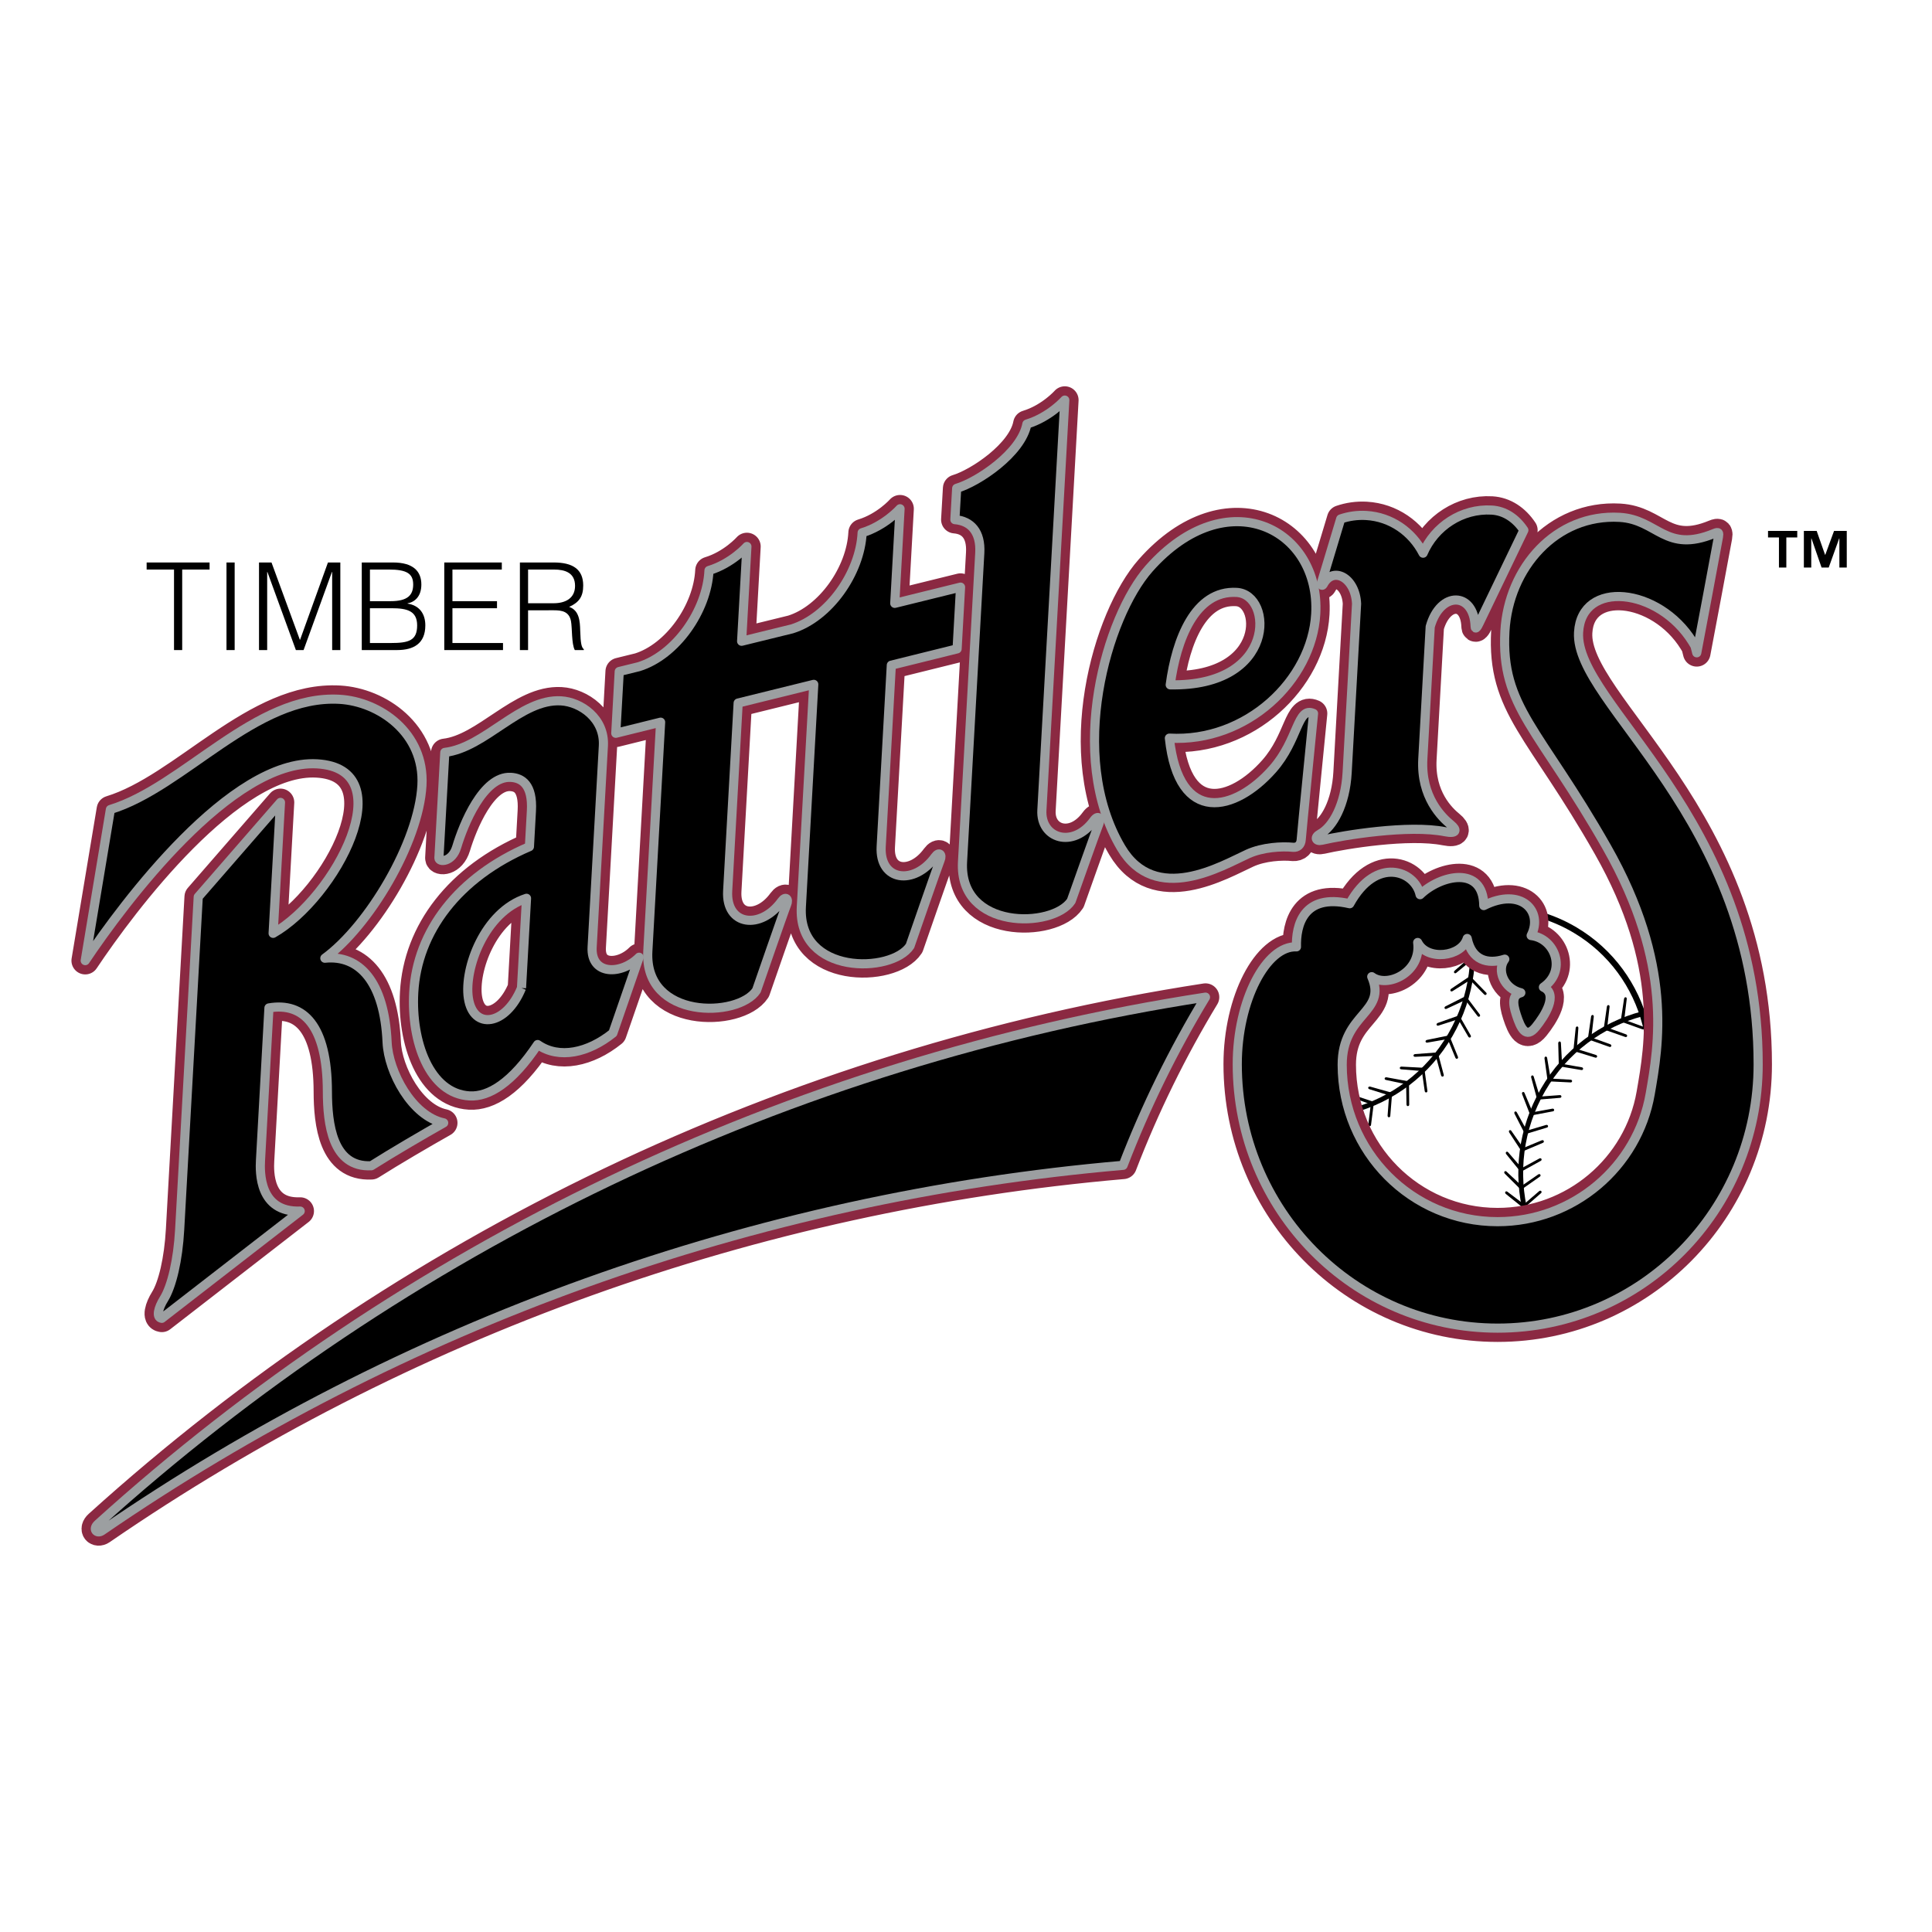 <?xml version="1.0" encoding="utf-8"?>
<!-- Generator: Adobe Illustrator 13.0.0, SVG Export Plug-In . SVG Version: 6.00 Build 14948)  -->
<!DOCTYPE svg PUBLIC "-//W3C//DTD SVG 1.0//EN" "http://www.w3.org/TR/2001/REC-SVG-20010904/DTD/svg10.dtd">
<svg version="1.0" id="Layer_1" xmlns="http://www.w3.org/2000/svg" xmlns:xlink="http://www.w3.org/1999/xlink" x="0px" y="0px"
	 width="192.756px" height="192.756px" viewBox="0 0 192.756 192.756" enable-background="new 0 0 192.756 192.756"
	 xml:space="preserve">
<g>
	<polygon fill-rule="evenodd" clip-rule="evenodd" fill="#FFFFFF" points="0,0 192.756,0 192.756,192.756 0,192.756 0,0 	"/>
	<path fill-rule="evenodd" clip-rule="evenodd" d="M146.211,91.029c0.977,3.961,0.484,8.297-1.715,12.098
		c-2.214,3.828-5.74,6.393-9.661,7.453l0.147,0.465c4.029-1.098,7.652-3.736,9.929-7.67c2.267-3.918,2.773-8.388,1.765-12.469
		L146.211,91.029L146.211,91.029z"/>
	<path fill-rule="evenodd" clip-rule="evenodd" d="M163.904,101.385c-3.956,1.047-7.518,3.621-9.747,7.475
		c-2.23,3.855-2.706,8.26-1.673,12.266l-0.466,0.123c-1.063-4.127-0.573-8.664,1.724-12.635s5.966-6.623,10.04-7.699
		L163.904,101.385L163.904,101.385z"/>
	<path fill-rule="evenodd" clip-rule="evenodd" d="M146.492,103.43c-0.215-0.365-1.012-1.738-1.012-1.738s-1.727,0.555-1.968,0.633
		c-0.179,0.057-0.277-0.16-0.08-0.258l2.153-0.764l1.15,2.006C146.827,103.473,146.603,103.615,146.492,103.43L146.492,103.43z"/>
	<path fill-rule="evenodd" clip-rule="evenodd" d="M147.413,101.371c-0.259-0.336-1.218-1.596-1.218-1.596s-1.646,0.768-1.875,0.875
		c-0.171,0.08-0.295-0.123-0.111-0.244l2.043-1.031l1.389,1.846C147.75,101.373,147.545,101.541,147.413,101.371L147.413,101.371z"
		/>
	<path fill-rule="evenodd" clip-rule="evenodd" d="M148.073,99.213c-0.299-0.301-1.405-1.43-1.405-1.43s-1.538,0.969-1.753,1.105
		c-0.159,0.1-0.308-0.086-0.141-0.23l1.9-1.279l1.605,1.656C148.407,99.17,148.226,99.365,148.073,99.213L148.073,99.213z"/>
	<path fill-rule="evenodd" clip-rule="evenodd" d="M148.462,96.987c-0.333-0.26-1.57-1.241-1.57-1.241s-1.407,1.157-1.603,1.318
		c-0.146,0.12-0.316-0.047-0.168-0.21l1.728-1.511l1.796,1.441C148.789,96.904,148.632,97.12,148.462,96.987L148.462,96.987z"/>
	<path fill-rule="evenodd" clip-rule="evenodd" d="M148.573,94.73c-0.362-0.216-1.711-1.033-1.711-1.033s-1.253,1.325-1.428,1.511
		c-0.13,0.137-0.319-0.006-0.192-0.187l1.528-1.717l1.96,1.202C148.888,94.606,148.758,94.84,148.573,94.73L148.573,94.73z"/>
	<path fill-rule="evenodd" clip-rule="evenodd" d="M148.405,92.477c-0.386-0.169-1.824-0.809-1.824-0.809s-1.08,1.473-1.23,1.679
		c-0.111,0.153-0.317,0.035-0.214-0.161l1.305-1.897l2.093,0.945C148.702,92.314,148.603,92.563,148.405,92.477L148.405,92.477z"/>
	<path fill-rule="evenodd" clip-rule="evenodd" d="M145.203,105.529c-0.164-0.393-0.768-1.861-0.768-1.861s-1.785,0.311-2.035,0.355
		c-0.185,0.031-0.254-0.197-0.045-0.268l2.236-0.459l0.869,2.146C145.528,105.619,145.287,105.73,145.203,105.529L145.203,105.529z"
		/>
	<path fill-rule="evenodd" clip-rule="evenodd" d="M143.776,107.289c-0.114-0.41-0.531-1.945-0.531-1.945s-1.81,0.082-2.062,0.094
		c-0.188,0.008-0.227-0.229-0.012-0.27l2.276-0.172l0.596,2.24C144.088,107.42,143.835,107.498,143.776,107.289L143.776,107.289z"/>
	<path fill-rule="evenodd" clip-rule="evenodd" d="M142.143,108.852c-0.063-0.42-0.286-1.996-0.286-1.996s-1.806-0.15-2.058-0.17
		c-0.188-0.016-0.196-0.256,0.022-0.27l2.279,0.119l0.312,2.299C142.436,109.021,142.174,109.066,142.143,108.852L142.143,108.852z"
		/>
	<path fill-rule="evenodd" clip-rule="evenodd" d="M140.327,110.195c-0.01-0.426-0.036-2.018-0.036-2.018s-1.772-0.379-2.021-0.432
		c-0.183-0.039-0.163-0.277,0.056-0.264l2.247,0.41l0.024,2.32C140.597,110.4,140.332,110.412,140.327,110.195L140.327,110.195z"/>
	<path fill-rule="evenodd" clip-rule="evenodd" d="M138.441,111.299c0.029-0.426,0.149-2.012,0.149-2.012s-1.73-0.543-1.972-0.619
		c-0.18-0.057-0.138-0.291,0.079-0.258l2.199,0.619l-0.188,2.312C138.691,111.527,138.427,111.516,138.441,111.299L138.441,111.299z
		"/>
	<path fill-rule="evenodd" clip-rule="evenodd" d="M136.521,112.184c0.049-0.424,0.241-2.002,0.241-2.002s-1.703-0.625-1.94-0.713
		c-0.177-0.064-0.124-0.297,0.091-0.254l2.168,0.723l-0.294,2.301C136.76,112.424,136.496,112.4,136.521,112.184L136.521,112.184z"
		/>
	<path fill-rule="evenodd" clip-rule="evenodd" d="M155.612,109.26c-0.42,0.029-1.986,0.146-1.986,0.146s-0.533-1.754-0.608-1.998
		c-0.055-0.182-0.287-0.139-0.254,0.08l0.605,2.229l2.284-0.186C155.839,109.514,155.826,109.246,155.612,109.26L155.612,109.26z"/>
	<path fill-rule="evenodd" clip-rule="evenodd" d="M156.695,107.721c-0.42-0.027-1.989-0.113-1.989-0.113s-0.306-1.809-0.349-2.061
		c-0.031-0.188-0.268-0.176-0.263,0.045l0.318,2.289l2.288,0.113C156.888,108,156.91,107.732,156.695,107.721L156.695,107.721z"/>
	<path fill-rule="evenodd" clip-rule="evenodd" d="M157.81,106.484c-0.414-0.074-1.963-0.342-1.963-0.342s-0.102-1.832-0.115-2.088
		c-0.011-0.189-0.246-0.205-0.267,0.016l0.06,2.311l2.261,0.377C157.969,106.785,158.021,106.521,157.81,106.484L157.81,106.484z"/>
	<path fill-rule="evenodd" clip-rule="evenodd" d="M159.227,105.252c-0.401-0.127-1.903-0.594-1.903-0.594s0.131-1.828,0.149-2.086
		c0.014-0.188-0.218-0.234-0.265-0.018l-0.235,2.299l2.195,0.668C159.346,105.572,159.432,105.316,159.227,105.252L159.227,105.252z
		"/>
	<path fill-rule="evenodd" clip-rule="evenodd" d="M160.651,104.184c-0.396-0.145-1.877-0.676-1.877-0.676s0.208-1.822,0.238-2.076
		c0.021-0.189-0.208-0.246-0.266-0.031l-0.331,2.287l2.165,0.762C160.757,104.508,160.854,104.256,160.651,104.184L160.651,104.184z
		"/>
	<path fill-rule="evenodd" clip-rule="evenodd" d="M162.229,103.197c-0.396-0.145-1.877-0.674-1.877-0.674s0.207-1.824,0.236-2.078
		c0.021-0.189-0.209-0.244-0.265-0.031l-0.329,2.289l2.165,0.758C162.335,103.52,162.432,103.27,162.229,103.197L162.229,103.197z"
		/>
	<path fill-rule="evenodd" clip-rule="evenodd" d="M163.924,102.426c-0.395-0.146-1.873-0.686-1.873-0.686s0.219-1.822,0.25-2.076
		c0.022-0.189-0.207-0.246-0.265-0.031l-0.344,2.285l2.16,0.773C164.028,102.75,164.126,102.502,163.924,102.426L163.924,102.426z"
		/>
	<path fill-rule="evenodd" clip-rule="evenodd" d="M154.874,110.613c-0.414,0.072-1.96,0.357-1.96,0.357s-0.712-1.688-0.812-1.924
		c-0.073-0.176-0.301-0.107-0.244,0.107l0.833,2.15l2.253-0.426C155.125,110.84,155.086,110.576,154.874,110.613L154.874,110.613z"
		/>
	<path fill-rule="evenodd" clip-rule="evenodd" d="M154.251,112.238c-0.404,0.117-1.912,0.564-1.912,0.564s-0.884-1.602-1.007-1.826
		c-0.091-0.166-0.31-0.076-0.232,0.133l1.053,2.051l2.195-0.664C154.524,112.439,154.458,112.18,154.251,112.238L154.251,112.238z"
		/>
	<path fill-rule="evenodd" clip-rule="evenodd" d="M153.822,113.77c-0.391,0.16-1.844,0.764-1.844,0.764s-1.044-1.498-1.189-1.707
		c-0.108-0.156-0.317-0.043-0.218,0.154l1.259,1.93l2.115-0.895C154.114,113.939,154.021,113.689,153.822,113.77L153.822,113.77z"/>
	<path fill-rule="evenodd" clip-rule="evenodd" d="M153.584,115.582c-0.372,0.199-1.754,0.955-1.754,0.955s-1.194-1.381-1.36-1.572
		c-0.124-0.145-0.32-0.01-0.201,0.178l1.452,1.783l2.01-1.113C153.893,115.719,153.773,115.479,153.584,115.582L153.584,115.582z"/>
	<path fill-rule="evenodd" clip-rule="evenodd" d="M153.47,117.174c-0.349,0.238-1.646,1.137-1.646,1.137s-1.33-1.246-1.517-1.42
		c-0.137-0.129-0.318,0.025-0.181,0.199l1.629,1.619l1.884-1.322C153.791,117.277,153.647,117.051,153.47,117.174L153.47,117.174z"
		/>
	<path fill-rule="evenodd" clip-rule="evenodd" d="M153.562,118.842c-0.322,0.273-1.519,1.305-1.519,1.305s-1.452-1.096-1.654-1.25
		c-0.15-0.113-0.314,0.059-0.159,0.217l1.787,1.438l1.736-1.514C153.892,118.91,153.726,118.701,153.562,118.842L153.562,118.842z"
		/>
	<path fill-rule="evenodd" clip-rule="evenodd" d="M136.375,98.846c-3.846,7.129-1.42,16.111,5.55,20.244
		c7.101,4.213,16.229,1.799,20.389-5.393c4.159-7.189,1.775-16.434-5.325-20.646c-4.621-2.741-10.103-2.676-14.514-0.313
		l-0.402-0.473c4.609-2.522,10.37-2.617,15.22,0.26c7.388,4.383,9.868,14,5.541,21.481c-4.328,7.482-13.825,9.994-21.213,5.611
		c-7.255-4.305-9.777-13.656-5.767-21.076L136.375,98.846L136.375,98.846z"/>
	<path fill-rule="evenodd" clip-rule="evenodd" d="M179.312,53.621h-1.089v3.004h-0.737v-3.004h-1.089V52.97h2.915V53.621
		L179.312,53.621L179.312,53.621z M184.252,56.625h-0.737v-2.909h-0.018l-1.046,2.909h-0.712l-1.011-2.909h-0.018v2.909h-0.738
		V52.97h1.278l0.84,2.387h0.018l0.875-2.387h1.269V56.625L184.252,56.625z"/>
	<path fill="none" stroke="#8B2942" stroke-width="2.751" stroke-linejoin="round" stroke-miterlimit="2.613" d="M10.165,152.727
		c29.911-20.562,64.991-33.264,101.886-36.463c2.258-5.873,5.018-11.486,8.222-16.779c-41.676,6.414-79.979,24.975-110.497,52.57
		C9.197,152.576,9.671,153.064,10.165,152.727L10.165,152.727z M25.989,115.773c-0.064,1.154-0.148,5.207,3.961,5.057
		l-13.807,10.701c-0.616-0.084-0.321-1.08,0.203-1.92c0.803-1.287,1.411-3.914,1.578-6.912c0.134-2.406,1.855-33.213,1.855-33.213
		l8.204-9.43L27.25,93.12c6.262-3.568,13.007-16.425,4.381-16.912c-8.562-0.483-19.288,13.89-23.127,19.634l2.512-15.079
		c7.361-2.251,14.441-11.476,22.859-10.994c3.961,0.227,8.516,3.353,8.223,8.584c-0.319,5.723-5.302,14.045-9.686,17.248
		c3.425-0.356,5.94,2.334,6.211,8.389c0.133,2.957,2.478,7.375,5.645,8.039c-2.054,1.158-5.127,2.955-7.215,4.277
		c-3.904,0.197-4.379-4.203-4.387-7.395c-0.014-6.588-2.383-8.943-5.831-8.352L25.989,115.773L25.989,115.773z M52.03,98.576
		c-1.545,3.775-4.814,4.232-5.301,1c-0.446-2.961,1.621-8.61,5.802-9.953L52.03,98.576 M63.764,95.504
		c-1.777,1.794-4.844,1.803-4.686-1.015c0.07-1.251,0.998-17.859,1.121-20.073c0.152-2.728-2.25-4.378-4.231-4.492
		c-4.027-0.23-7.554,4.671-11.589,5.145c-0.102,1.819-0.566,10.142-0.587,10.528c-0.024,0.433,1.31,0.461,1.778-1.106
		c0.659-2.199,2.626-7.093,5.395-6.935c1.093,0.062,2.202,0.706,2.054,3.353c-0.035,0.607-0.104,1.865-0.192,3.442l-0.007,0.12
		c-7.119,3.044-11.203,8.479-11.542,14.552c-0.271,4.857,1.554,10.094,5.575,10.318c1.911,0.107,4.217-1.285,6.788-5.127
		c2.142,1.496,5.064,0.822,7.505-1.139L63.764,95.504L63.764,95.504z M95.449,48.72c2.101-0.621,6.457-3.508,7.004-6.412
		c2.28-0.69,3.782-2.391,3.782-2.391s-2.205,39.472-2.285,40.916c-0.156,2.799,3.103,3.904,5.188,1.021
		c0.406-0.562,0.74-0.233,0.507,0.318c-0.236,0.561-2.767,7.713-2.767,7.713c-1.807,2.751-11.228,2.94-10.846-3.905
		c0.28-5.007,1.629-29.171,1.721-30.808c0.118-2.108-0.891-3.198-2.484-3.328L95.449,48.72L95.449,48.72z M89.27,60.197
		c0.298-5.338,0.528-9.438,0.528-9.438s-1.502,1.701-3.782,2.391c-0.196,4.021-3.315,8.449-7.001,9.594l-5.024,1.234
		c0.299-5.361,0.528-9.453,0.528-9.453s-1.502,1.701-3.782,2.391c-0.196,4.021-3.311,8.454-6.997,9.599l-1.959,0.482l-0.344,6.162
		l4.473-1.107c-0.091,1.637-0.997,17.846-1.276,22.852c-0.382,6.845,9.038,6.657,10.845,3.905c0,0,2.77-8.008,3.006-8.568
		c0.232-0.552-0.101-0.88-0.507-0.319c-2.085,2.882-5.573,2.44-5.379-1.032c0.042-0.751,0.56-10.026,1.047-18.749l7.543-1.862
		c-0.298,5.333-1.01,18.08-1.239,22.191c-0.382,6.845,9.039,6.657,10.845,3.904c0,0,2.77-8.007,3.005-8.568
		c0.233-0.552-0.1-0.88-0.506-0.319c-2.085,2.882-5.572,2.44-5.378-1.032c0.042-0.743,0.539-9.631,1.011-18.09l6.563-1.626
		l0.344-6.161L89.27,60.197L89.27,60.197z M123.38,59.104c3.671,0.21,4.005,9.418-6.627,9.223
		C117.349,63.836,119.229,58.867,123.38,59.104 M129.823,83.764c0.029-0.53,1.227-12.583,1.227-12.583
		c-1.628-0.72-1.48,2.62-4.077,5.562c-3.732,4.229-9.367,5.661-10.304-3.099c7.704,0.441,14.226-5.766,14.603-12.398
		c0.479-8.418-8.8-13.371-16.628-4.526c-4.233,4.782-8.26,18.613-2.796,27.848c3.425,5.788,10.064,1.803,12.649,0.628
		c1.473-0.669,3.386-0.777,4.538-0.66C129.462,84.562,129.793,84.293,129.823,83.764L129.823,83.764z M141.982,55.192
		c-1.09-2.121-3.191-3.621-5.68-3.763c-0.888-0.051-1.746,0.075-2.541,0.347l-1.926,6.398c-0.064,0.227,0.103,0.285,0.178,0.141
		c0.972-1.882,3.218-0.689,3.332,1.923l-0.94,16.844c-0.179,3.209-1.434,5.427-2.69,6.114c-0.64,0.35-0.419,0.769,0.155,0.637
		c2.174-0.503,8.678-1.575,12.303-0.853c1.19,0.237,1.214-0.184,0.576-0.703c-0.883-0.718-3.006-2.749-2.794-6.559l0.737-13.189
		c1.009-3.607,4.363-3.49,4.484-0.033c0.004,0.362,0.23,0.047,0.394-0.318l4.466-9.28c-0.791-1.181-1.902-1.933-3.21-2.008
		C145.856,50.72,143.133,52.517,141.982,55.192L141.982,55.192z M123.442,106.178c0-6.391,2.928-11.862,5.906-11.709
		c-0.058-2.119,0.672-5.369,5.313-4.303c2.646-4.802,6.512-3.279,7.021-0.903c2.018-1.961,6.313-2.97,6.354,1.088
		c3.733-1.884,5.961,0.567,4.727,2.99c2.432,0.3,3.554,3.532,1.223,5.152c1.514,0.701,0.131,2.871-0.765,3.977
		c-0.974,1.199-1.487,0.156-1.935-1.221c-0.411-1.264-0.372-1.979,0.448-2.201c-1.686-0.41-2.429-2.257-1.601-3.352
		c-1.748,0.561-3.31,0.08-3.75-2.062c-0.562,1.847-4.013,2.259-4.941,0.398c0.396,2.971-3.009,4.592-4.584,3.412
		c1.562,3.619-2.957,3.611-2.948,8.793c0.013,8.674,6.939,15.65,15.504,15.65c7.567,0,13.967-5.471,15.229-12.752
		c0.832-4.801,2.327-12.891-4.329-24.603c-6.74-11.86-10.59-13.98-10.166-21.559c0.354-6.338,5.106-11.721,11.445-11.357
		c3.792,0.217,4.545,3.625,9.443,1.602c0.453-0.187,0.484-0.067,0.412,0.363c-0.071,0.431-2.038,10.934-2.163,11.549l-0.176-0.69
		l-0.253-0.419c-3.364-5.421-11.066-6.221-11.362-0.929c-0.403,7.214,17.918,18.307,17.918,43.1
		c0,14.539-11.639,26.316-25.997,26.316C135.059,132.508,123.442,120.717,123.442,106.178L123.442,106.178z"/>
	
		<path fill-rule="evenodd" clip-rule="evenodd" stroke="#9C9FA1" stroke-width="0.912" stroke-linejoin="round" stroke-miterlimit="2.613" d="
		M10.165,152.727c29.911-20.562,64.991-33.266,101.886-36.463c2.258-5.873,5.018-11.486,8.222-16.779
		c-41.676,6.414-79.979,24.975-110.497,52.57C9.197,152.576,9.671,153.064,10.165,152.727L10.165,152.727z"/>
	
		<path fill-rule="evenodd" clip-rule="evenodd" stroke="#9C9FA1" stroke-width="0.912" stroke-linejoin="round" stroke-miterlimit="2.613" d="
		M25.989,115.773c-0.064,1.154-0.148,5.207,3.961,5.057l-13.807,10.701c-0.616-0.084-0.321-1.08,0.203-1.92
		c0.803-1.287,1.411-3.914,1.578-6.912c0.134-2.406,1.855-33.213,1.855-33.213l8.205-9.43L27.25,93.12
		c6.262-3.568,13.007-16.425,4.381-16.912c-8.562-0.483-19.288,13.89-23.128,19.633l2.512-15.078
		c7.361-2.251,14.441-11.476,22.859-10.994c3.961,0.227,8.516,3.353,8.223,8.584c-0.319,5.723-5.302,14.045-9.686,17.248
		c3.425-0.356,5.94,2.334,6.211,8.389c0.133,2.957,2.478,7.375,5.645,8.039c-2.054,1.158-5.127,2.955-7.215,4.277
		c-3.904,0.197-4.379-4.203-4.387-7.395c-0.014-6.588-2.383-8.943-5.831-8.352L25.989,115.773L25.989,115.773z"/>
	<path fill-rule="evenodd" clip-rule="evenodd" d="M52.03,98.576c-1.545,3.775-4.814,4.232-5.301,1
		c-0.446-2.961,1.621-8.61,5.802-9.953L52.03,98.576L52.03,98.576L52.03,98.576z M63.764,95.504
		c-1.777,1.795-4.844,1.804-4.686-1.015c0.07-1.251,0.998-17.859,1.121-20.073c0.152-2.728-2.25-4.378-4.231-4.492
		c-4.027-0.23-7.554,4.671-11.589,5.145c-0.102,1.819-0.566,10.142-0.587,10.528c-0.024,0.433,1.31,0.461,1.778-1.106
		c0.659-2.2,2.626-7.093,5.395-6.935c1.093,0.062,2.202,0.706,2.054,3.353c-0.034,0.607-0.104,1.865-0.192,3.442l-0.007,0.12
		c-7.119,3.044-11.203,8.479-11.542,14.552c-0.271,4.857,1.554,10.094,5.575,10.318c1.911,0.107,4.217-1.285,6.788-5.127
		c2.142,1.496,5.064,0.822,7.505-1.139L63.764,95.504L63.764,95.504z"/>
	<path fill="none" stroke="#9C9FA1" stroke-width="0.912" stroke-linejoin="round" stroke-miterlimit="2.613" d="M52.03,98.576
		c-1.545,3.775-4.814,4.232-5.301,1c-0.446-2.961,1.621-8.61,5.802-9.953L52.03,98.576 M63.764,95.504
		c-1.777,1.795-4.844,1.804-4.686-1.015c0.07-1.251,0.998-17.859,1.121-20.073c0.152-2.728-2.25-4.378-4.231-4.492
		c-4.027-0.23-7.554,4.671-11.589,5.145c-0.102,1.819-0.566,10.142-0.587,10.528c-0.024,0.433,1.31,0.461,1.778-1.106
		c0.659-2.2,2.626-7.093,5.395-6.935c1.093,0.063,2.202,0.706,2.054,3.353c-0.034,0.607-0.104,1.865-0.192,3.442l-0.007,0.12
		c-7.119,3.044-11.203,8.479-11.542,14.552c-0.271,4.857,1.554,10.094,5.575,10.318c1.911,0.107,4.217-1.285,6.788-5.127
		c2.142,1.496,5.064,0.822,7.505-1.139L63.764,95.504L63.764,95.504z"/>
	
		<path fill-rule="evenodd" clip-rule="evenodd" stroke="#9C9FA1" stroke-width="0.912" stroke-linejoin="round" stroke-miterlimit="2.613" d="
		M95.449,48.72c2.101-0.621,6.457-3.508,7.004-6.412c2.28-0.69,3.782-2.391,3.782-2.391s-2.205,39.472-2.285,40.916
		c-0.156,2.799,3.103,3.903,5.188,1.021c0.406-0.562,0.74-0.233,0.507,0.318c-0.236,0.561-2.767,7.713-2.767,7.713
		c-1.807,2.751-11.228,2.94-10.846-3.905c0.28-5.007,1.629-29.171,1.721-30.808c0.118-2.108-0.891-3.198-2.484-3.328L95.449,48.72
		L95.449,48.72z"/>
	
		<path fill-rule="evenodd" clip-rule="evenodd" stroke="#9C9FA1" stroke-width="0.912" stroke-linejoin="round" stroke-miterlimit="2.613" d="
		M89.27,60.197c0.298-5.338,0.528-9.438,0.528-9.438s-1.502,1.701-3.782,2.391c-0.196,4.021-3.315,8.449-7.001,9.594l-5.024,1.234
		c0.299-5.361,0.528-9.453,0.528-9.453s-1.502,1.701-3.782,2.391c-0.196,4.021-3.311,8.454-6.997,9.599l-1.959,0.482l-0.344,6.162
		l4.473-1.107c-0.091,1.637-0.997,17.846-1.276,22.852c-0.382,6.844,9.038,6.657,10.845,3.905c0,0,2.77-8.008,3.006-8.568
		c0.232-0.552-0.101-0.88-0.507-0.319c-2.085,2.882-5.573,2.44-5.379-1.032c0.042-0.751,0.561-10.026,1.047-18.749l7.543-1.862
		c-0.298,5.333-1.01,18.08-1.239,22.191c-0.382,6.845,9.039,6.656,10.845,3.904c0,0,2.77-8.007,3.005-8.568
		c0.233-0.552-0.1-0.88-0.506-0.319c-2.085,2.882-5.572,2.44-5.378-1.032c0.042-0.743,0.539-9.631,1.011-18.09l6.563-1.626
		l0.344-6.161L89.27,60.197L89.27,60.197z"/>
	<path fill-rule="evenodd" clip-rule="evenodd" d="M123.38,59.104c3.671,0.21,4.005,9.418-6.627,9.223
		C117.349,63.835,119.229,58.867,123.38,59.104L123.38,59.104L123.38,59.104z M129.823,83.764c0.029-0.53,1.228-12.583,1.228-12.583
		c-1.629-0.72-1.481,2.62-4.078,5.562c-3.732,4.229-9.367,5.661-10.304-3.099c7.704,0.441,14.226-5.766,14.603-12.398
		c0.479-8.418-8.8-13.371-16.628-4.526c-4.233,4.782-8.26,18.612-2.796,27.848c3.425,5.788,10.064,1.803,12.649,0.628
		c1.473-0.669,3.386-0.777,4.538-0.66C129.462,84.562,129.793,84.293,129.823,83.764L129.823,83.764z"/>
	<path fill="none" stroke="#9C9FA1" stroke-width="0.912" stroke-linejoin="round" stroke-miterlimit="2.613" d="M123.38,59.104
		c3.671,0.21,4.005,9.418-6.627,9.223C117.349,63.835,119.229,58.867,123.38,59.104 M129.823,83.764
		c0.029-0.53,1.228-12.583,1.228-12.583c-1.629-0.72-1.481,2.62-4.078,5.562c-3.732,4.229-9.367,5.661-10.304-3.099
		c7.704,0.441,14.226-5.766,14.603-12.398c0.479-8.418-8.8-13.371-16.628-4.526c-4.233,4.782-8.26,18.612-2.796,27.848
		c3.425,5.788,10.064,1.803,12.649,0.628c1.473-0.669,3.386-0.777,4.538-0.66C129.462,84.562,129.793,84.293,129.823,83.764
		L129.823,83.764z"/>
	
		<path fill-rule="evenodd" clip-rule="evenodd" stroke="#9C9FA1" stroke-width="0.912" stroke-linejoin="round" stroke-miterlimit="2.613" d="
		M141.982,55.192c-1.09-2.121-3.191-3.621-5.68-3.763c-0.888-0.051-1.746,0.075-2.541,0.347l-1.926,6.398
		c-0.064,0.227,0.103,0.285,0.178,0.141c0.972-1.882,3.218-0.689,3.333,1.922l-0.941,16.845c-0.179,3.209-1.434,5.426-2.69,6.114
		c-0.64,0.35-0.419,0.769,0.155,0.637c2.174-0.503,8.678-1.575,12.303-0.853c1.19,0.237,1.214-0.184,0.576-0.703
		c-0.883-0.718-3.006-2.749-2.794-6.559l0.737-13.189c1.009-3.607,4.363-3.49,4.484-0.033c0.004,0.362,0.23,0.047,0.394-0.318
		l4.466-9.28c-0.791-1.181-1.902-1.933-3.21-2.008C145.856,50.72,143.133,52.517,141.982,55.192L141.982,55.192z"/>
	
		<path fill-rule="evenodd" clip-rule="evenodd" stroke="#9C9FA1" stroke-width="0.912" stroke-linejoin="round" stroke-miterlimit="2.613" d="
		M123.442,106.178c0-6.391,2.928-11.862,5.906-11.709c-0.058-2.119,0.672-5.369,5.313-4.303c2.646-4.802,6.512-3.279,7.021-0.903
		c2.018-1.961,6.313-2.971,6.354,1.087c3.733-1.884,5.961,0.567,4.727,2.99c2.432,0.3,3.554,3.532,1.223,5.152
		c1.514,0.701,0.131,2.871-0.765,3.977c-0.974,1.199-1.487,0.156-1.935-1.221c-0.411-1.264-0.372-1.979,0.448-2.201
		c-1.686-0.41-2.429-2.257-1.601-3.352c-1.747,0.561-3.31,0.079-3.75-2.063c-0.562,1.847-4.013,2.259-4.941,0.399
		c0.396,2.971-3.009,4.592-4.584,3.412c1.562,3.619-2.957,3.611-2.948,8.793c0.013,8.674,6.939,15.65,15.504,15.65
		c7.567,0,13.967-5.471,15.229-12.75c0.832-4.803,2.327-12.893-4.329-24.604c-6.74-11.86-10.59-13.98-10.166-21.559
		c0.354-6.338,5.106-11.721,11.445-11.357c3.792,0.217,4.545,3.625,9.443,1.602c0.453-0.188,0.484-0.068,0.412,0.363
		c-0.071,0.431-2.038,10.934-2.163,11.549l-0.176-0.69l-0.253-0.419c-3.364-5.421-11.066-6.221-11.362-0.929
		c-0.403,7.214,17.918,18.307,17.918,43.1c0,14.539-11.639,26.316-25.997,26.316C135.059,132.508,123.442,120.717,123.442,106.178
		L123.442,106.178z"/>
	<polygon fill-rule="evenodd" clip-rule="evenodd" points="14.63,56.119 20.91,56.119 20.91,56.824 18.178,56.824 18.178,64.858 
		17.362,64.858 17.362,56.824 14.63,56.824 14.63,56.119 	"/>
	<polygon fill-rule="evenodd" clip-rule="evenodd" points="22.597,64.858 22.597,56.119 23.412,56.119 23.412,64.858 22.597,64.858 
			"/>
	<polygon fill-rule="evenodd" clip-rule="evenodd" points="25.841,64.858 25.841,56.119 27.088,56.119 29.916,63.827 29.94,63.827 
		32.72,56.119 33.955,56.119 33.955,64.858 33.14,64.858 33.14,57.066 33.116,57.066 30.288,64.858 29.521,64.858 26.68,57.066 
		26.656,57.066 26.656,64.858 25.841,64.858 	"/>
	<path fill-rule="evenodd" clip-rule="evenodd" d="M36.094,64.858v-8.739h3.116c2.026,0,2.829,0.887,2.829,2.197
		c0,1.214-0.683,1.76-1.378,1.881v0.024c1.187,0.182,1.774,1.019,1.774,2.172c0,1.821-1.174,2.464-2.816,2.464H36.094L36.094,64.858
		L36.094,64.858z M36.909,64.154h2.073c1.798,0,2.637-0.242,2.637-1.76c0-1.444-1.006-1.711-2.541-1.711h-2.169V64.154
		L36.909,64.154L36.909,64.154z M36.909,59.979h2.062c1.702,0,2.253-0.607,2.253-1.663c0-1.093-0.647-1.493-2.433-1.493h-1.882
		V59.979L36.909,59.979z"/>
	<polygon fill-rule="evenodd" clip-rule="evenodd" points="44.325,64.858 44.325,56.119 50.065,56.119 50.065,56.824 45.14,56.824 
		45.14,59.979 49.586,59.979 49.586,60.683 45.14,60.683 45.14,64.154 50.185,64.154 50.185,64.858 44.325,64.858 	"/>
	<path fill-rule="evenodd" clip-rule="evenodd" d="M52.686,60.889v3.969h-0.815v-8.739h3.38c1.893,0,2.936,0.68,2.936,2.294
		c0,1.104-0.407,1.687-1.402,2.136c1.019,0.352,1.079,1.444,1.103,2.367c0.036,1.323,0.143,1.687,0.359,1.856v0.085h-0.898
		c-0.336-0.595-0.252-2.233-0.384-2.901c-0.191-0.947-0.899-1.068-1.713-1.068H52.686L52.686,60.889L52.686,60.889z M55.227,60.186
		c1.21,0,2.146-0.51,2.146-1.736c0-1.311-1.006-1.626-2.097-1.626h-2.589v3.362H55.227L55.227,60.186z"/>
</g>
</svg>
